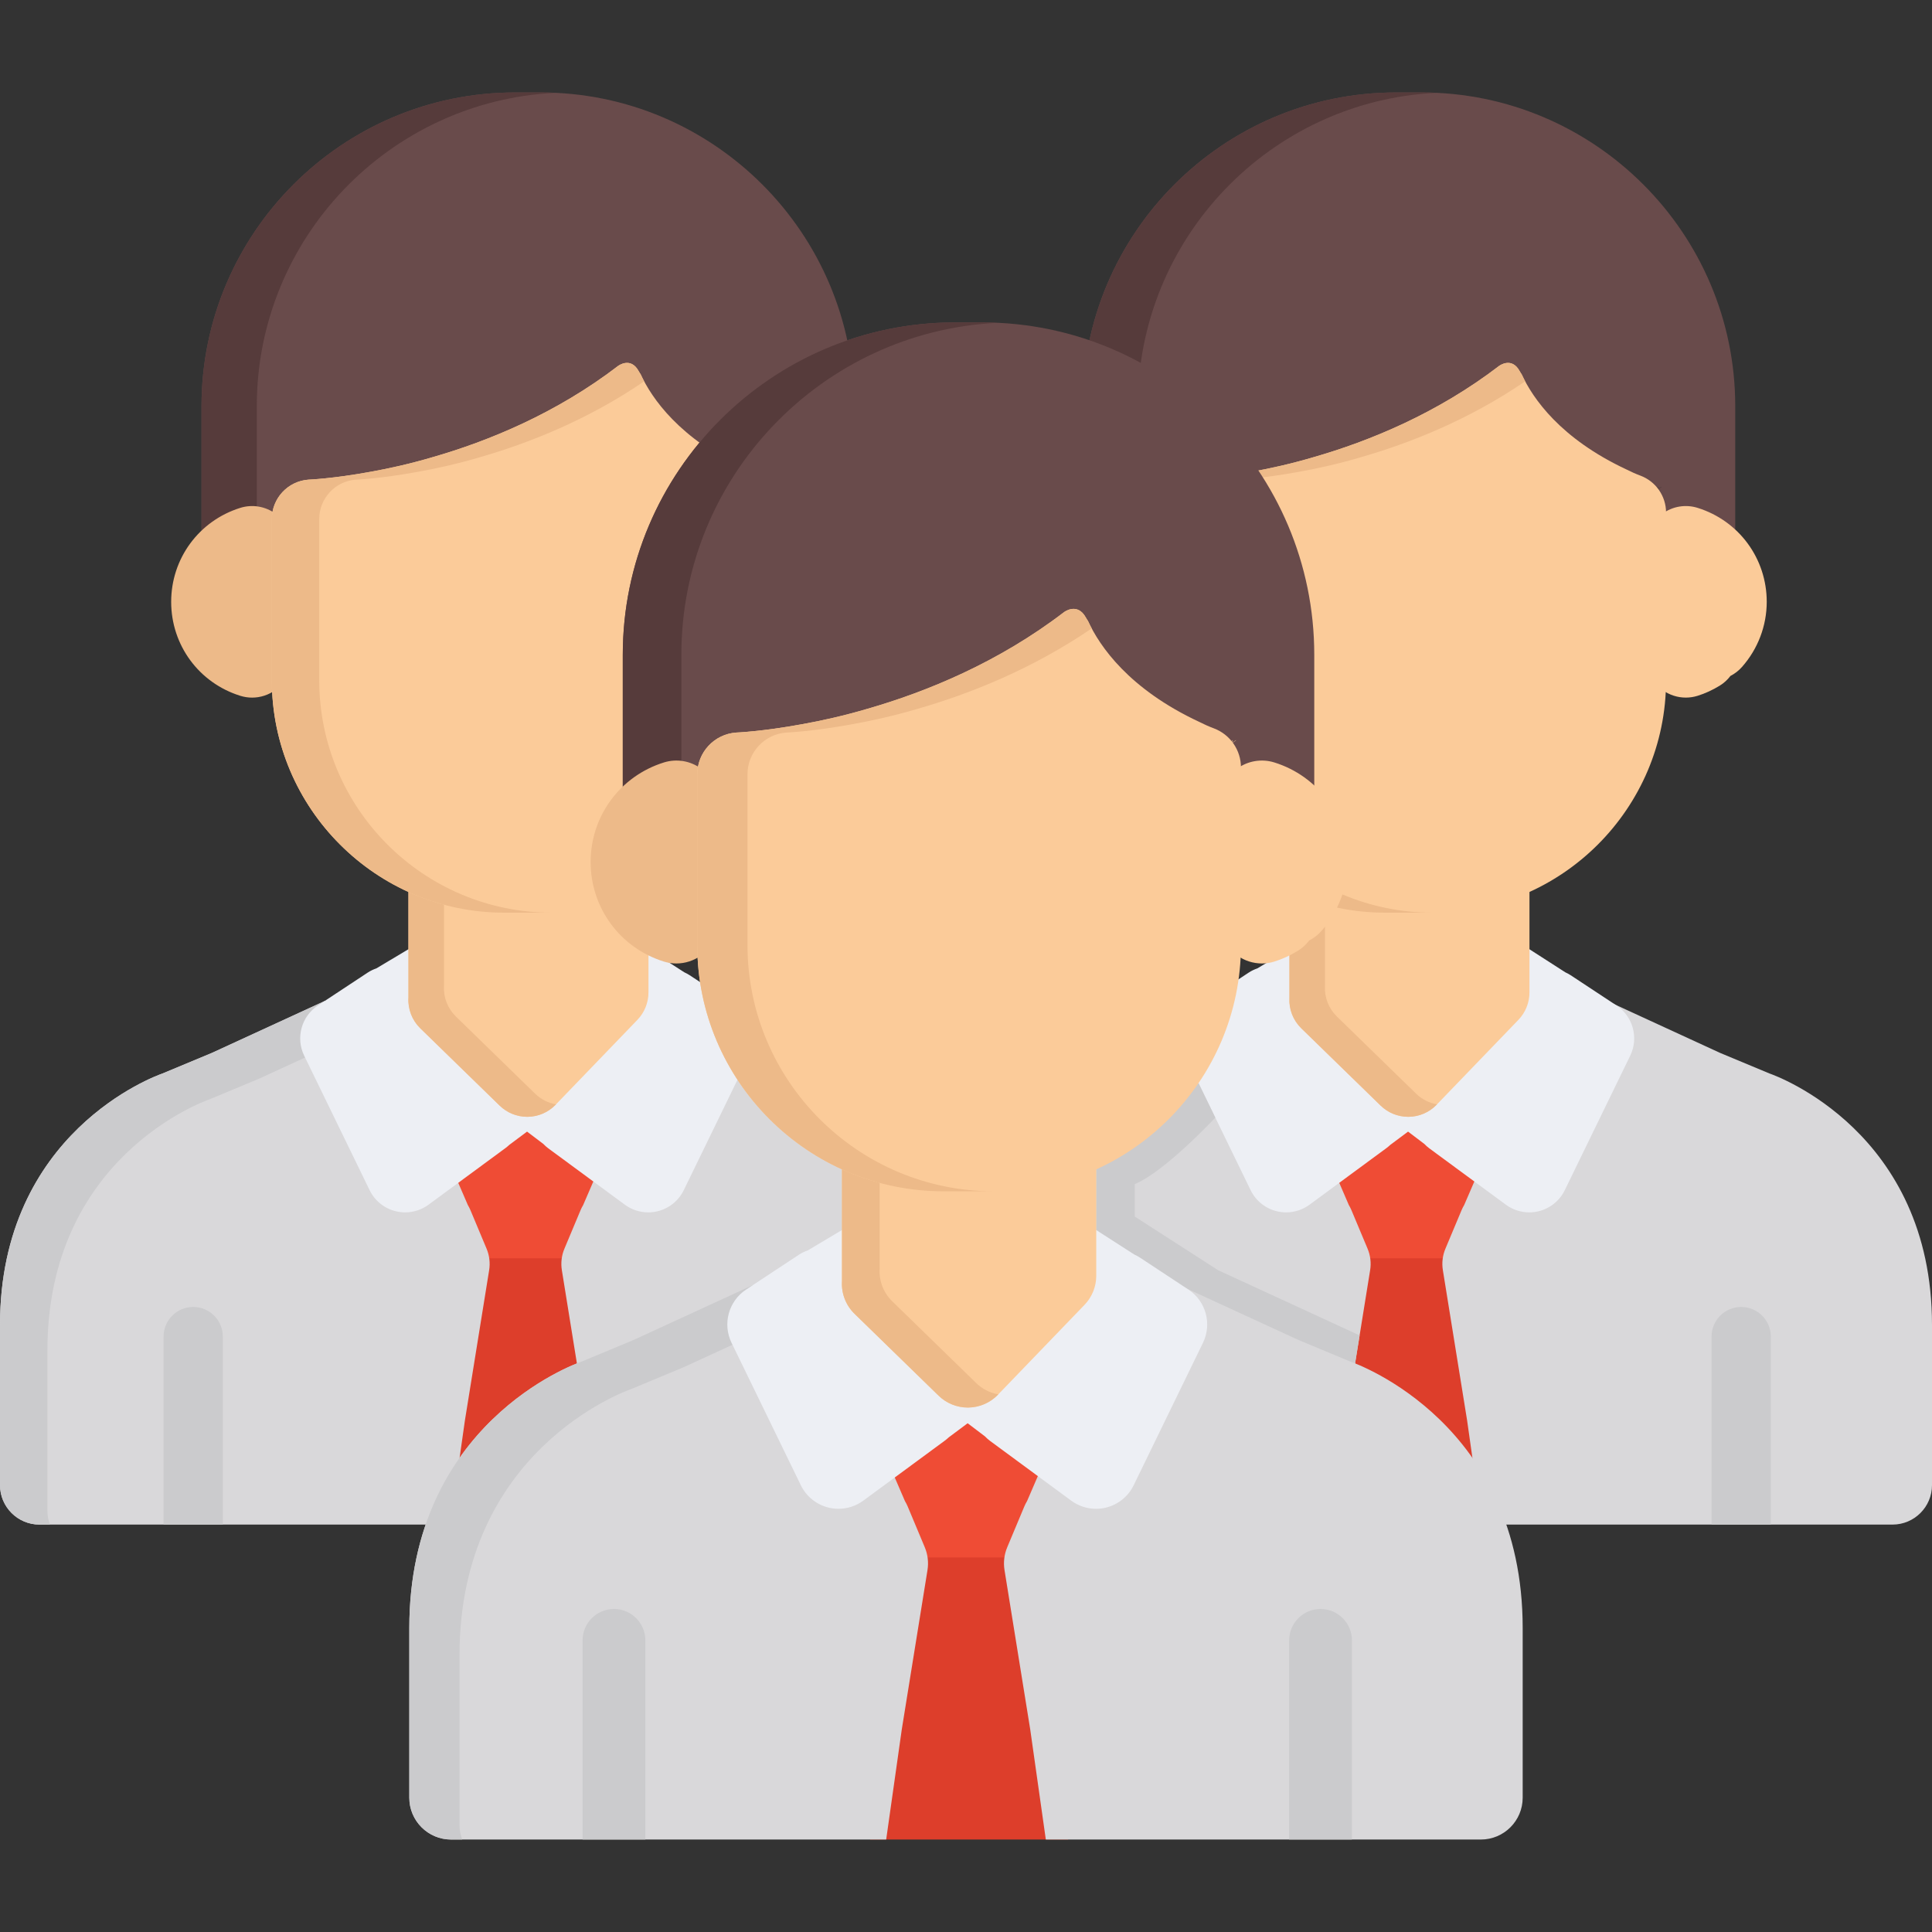 <?xml version="1.0" encoding="iso-8859-1"?>
<!-- Generator: Adobe Illustrator 19.0.0, SVG Export Plug-In . SVG Version: 6.00 Build 0)  -->
<svg version="1.1" id="Layer_1" xmlns="http://www.w3.org/2000/svg" xmlns:xlink="http://www.w3.org/1999/xlink" x="0px" y="0px"
	 viewBox="0 0 512.001 512.001" style="enable-background:new 0 0 512.001 512.001;" xml:space="preserve">
<rect x="0" y="0" width="512.001" height="512.001" fill="#333333" stroke="none"/>
<path style="fill:#EF4C35;" d="M391.019,306.834l-11.759-8.656c-3.69-2.718-8.719-2.718-12.409,0l-11.572,8.515
	c-3.89,2.864-5.315,8.019-3.45,12.475l4.617,11.022c1.631,3.892,5.438,6.424,9.655,6.424h14.627c4.362,0,8.266-2.703,9.8-6.787
	l4.086-10.883C396.259,314.557,394.791,309.612,391.019,306.834z"/>
<path style="fill:#DD3E2B;" d="M397.422,397.712c0.782-1.812,1.055-3.823,0.734-5.814l-8.342-51.719
	c-0.446-2.768-1.958-5.13-4.069-6.71h-24.449c-2.111,1.58-3.621,3.942-4.069,6.71l-8.342,51.719
	c-0.303,1.873-0.084,3.767,0.593,5.494l-0.727,6.64h10.469h28.605h10.466L397.422,397.712z"/>
<g>
	<path style="fill:#D9D8DA;" d="M383.053,330.917l0.771-1.844l0,0l0.007-0.014l3.522-8.401c0.189-0.454,0.418-0.883,0.665-1.3
		l6.446-14.935l31.544-39.12l29.816,13.719l0,0l13.161,5.483c1.813,0.63,43.018,15.538,43.018,66.622v42.439
		c0,5.779-4.685,10.466-10.466,10.466h-14.354h-18.214h-15.699h-51.105h-9.455l-3.906-27.578l-6.426-39.827
		C382.061,334.699,382.297,332.72,383.053,330.917z"/>
	<path style="fill:#D9D8DA;" d="M362.425,330.917l-0.773-1.844l0,0l-0.007-0.014l-3.52-8.401c-0.189-0.454-0.418-0.883-0.665-1.3
		l-6.446-14.935l-31.546-39.12l-29.816,13.719l0,0l-13.159,5.483c-1.815,0.63-43.021,15.538-43.021,66.622v42.439
		c0,5.779,4.687,10.466,10.466,10.466h14.355h18.214h15.699h51.105h9.455l3.906-27.578l6.426-39.827
		C363.414,334.699,363.178,332.72,362.425,330.917z"/>
</g>
<path style="fill:#CBCBCD;" d="M246.034,400.37v-42.437c0-51.085,41.207-65.992,43.02-66.622l13.161-5.484l24.654-11.345
	l-7.401-9.177l-29.816,13.719l-13.159,5.483c-1.815,0.63-43.021,15.538-43.021,66.622v42.439c0,5.779,4.687,10.466,10.466,10.466
	h2.767C246.28,402.891,246.034,401.661,246.034,400.37z"/>
<path style="fill:#EDEFF4;" d="M428.375,266.449l-12.124-8c-0.452-0.297-0.925-0.544-1.409-0.766l-9.516-6.118h-63.631l-8.478,5.062
	c-0.782,0.279-1.547,0.626-2.261,1.098l-13.222,8.724c-4.383,2.893-5.947,8.59-3.647,13.316l17.339,35.641
	c1.361,2.792,3.89,4.839,6.907,5.582c0.827,0.205,1.668,0.305,2.506,0.305c2.211,0,4.388-0.701,6.205-2.037l20.423-15.032
	c0.343-0.253,0.661-0.527,0.966-0.812l4.719-3.524l4.333,3.286c0.398,0.413,0.823,0.802,1.291,1.148l14.054,10.343
	c0.022,0.018,0.048,0.034,0.072,0.052l6.165,4.539c1.817,1.336,3.994,2.037,6.205,2.037c0.838,0,1.679-0.1,2.508-0.305
	c3.015-0.743,5.546-2.79,6.905-5.582l17.341-35.641C434.321,275.04,432.758,269.343,428.375,266.449z"/>
<path style="fill:#694B4B;" d="M376.722,24.503h-6.71c-45.84,0-83.136,37.295-83.136,83.136v11.089v10.378v17.534
	c0,0,18.928-1.876,21.254-11.057l-0.011-0.009c0.799-0.868,1.468-1.86,1.94-2.967c10.736-0.324,60.887-0.714,89.526-35.303
	c3.42,10,14.981,28.933,37.229,34.896c0.455,1.206,1.139,2.292,1.975,3.236l-0.186,0.147c2.326,9.18,21.254,11.057,21.254,11.057
	v-17.605v-10.308v-11.089C459.861,61.798,422.564,24.503,376.722,24.503z M439.402,129.613l0.799-0.578h0.113l-1.304,0.964
	L439.402,129.613z M438.995,129.865l0.093-0.285l0.273-0.544h0.116l-0.332,0.684L438.995,129.865z M436.789,131.569l-0.03-0.043
	l2.051-1.484l-0.486,0.466l-1.499,1.109L436.789,131.569z M438.482,131.086l-0.643,1.33c-0.004,0-0.007-0.002-0.009-0.004
	l-0.091-0.04c-0.016-0.01-0.032-0.017-0.045-0.024l1.048-2.08l0.026-0.027L438.482,131.086z"/>
<path style="fill:#563B3B;" d="M301.531,129.105v-10.378v-11.089c0-44.509,35.163-80.954,79.166-83.035
	c-1.32-0.062-2.642-0.101-3.974-0.101h-6.71c-45.84,0-83.136,37.295-83.136,83.136v11.089v10.378v17.534
	c0,0,8.364-0.834,14.653-4.085L301.531,129.105L301.531,129.105z"/>
<path style="fill:#FBCB99;" d="M449.877,134.585c-3.179-0.99-6.64-0.411-9.319,1.559c-2.681,1.973-4.265,5.104-4.265,8.432v29.827
	c0,3.329,1.581,6.457,4.262,8.432c1.82,1.339,3.997,2.036,6.205,2.036c1.043,0,2.092-0.155,3.113-0.473
	c2.006-0.624,3.976-1.526,5.856-2.68c1.111-0.68,2.079-1.56,2.863-2.594c1.154-0.593,2.19-1.397,3.052-2.371
	c4.229-4.782,6.56-10.913,6.56-17.263C468.203,148.013,460.838,138.004,449.877,134.585z"/>
<path style="fill:#EDBA89;" d="M306.485,136.145c-2.683-1.972-6.142-2.55-9.319-1.561c-10.963,3.42-18.33,13.428-18.33,24.908
	c0,11.48,7.368,21.49,18.33,24.907c1.02,0.318,2.07,0.476,3.115,0.476c2.204,0,4.385-0.697,6.205-2.037
	c2.679-1.972,4.265-5.104,4.265-8.431v-29.829C310.75,141.248,309.164,138.118,306.485,136.145z"/>
<path style="fill:#FBCB99;" d="M402.101,226.407c-2.059-1.973-4.821-3.006-7.691-2.901l-0.355,0.019
	c-0.639,0.023-1.273,0.103-1.897,0.242c-4.045,0.899-8.162,1.356-12.238,1.356h-12.797c-4.195,0-8.433-0.486-12.6-1.44
	c-3.108-0.712-6.369,0.03-8.86,2.016c-2.495,1.986-3.946,5.001-3.946,8.187v30.448l-0.007,0.103
	c-0.166,3.021,0.981,5.967,3.149,8.078l21.029,20.484c1.956,1.905,4.578,2.968,7.305,2.968c0.054,0,0.111,0,0.164-0.001
	c2.785-0.044,5.44-1.196,7.372-3.205l21.668-22.491c1.877-1.95,2.928-4.552,2.928-7.262v-29.042
	C405.325,231.11,404.16,228.379,402.101,226.407z"/>
<path style="fill:#EDBA89;" d="M375.309,289.857l-21.032-20.483c-2.166-2.113-3.313-5.059-3.147-8.078l0.007-0.103v-30.448
	c0-2.679,1.036-5.228,2.843-7.154c-2.941-0.516-5.971,0.236-8.319,2.107c-2.495,1.986-3.946,5.001-3.946,8.187v30.448l-0.007,0.103
	c-0.166,3.021,0.981,5.967,3.149,8.078l21.029,20.484c1.956,1.905,4.578,2.968,7.305,2.968c0.054,0,0.111,0,0.164-0.001
	c2.785-0.044,5.44-1.196,7.372-3.205l0.093-0.098C378.758,292.304,376.831,291.339,375.309,289.857z"/>
<path style="fill:#FBCB99;" d="M434.712,126.043c-1.263-0.47-2.458-1.02-3.626-1.603c-17.587-8.209-24.888-18.884-27.832-25.25
	c-0.171-0.241-0.344-0.509-0.527-0.841c-2.103-3.865-5.38-1.419-5.38-1.419l-0.009-0.004c-16.427,12.598-34.37,19.964-49.283,24.249
	c-5.806,1.716-11.372,2.96-16.401,3.858c-9.997,1.836-16.425,2.077-16.425,2.077c-5.475,0.394-9.716,4.952-9.716,10.44v42.713
	c0,33.969,27.637,61.606,61.607,61.606h12.797c33.972,0,61.607-27.637,61.607-61.606v-44.413
	C441.526,131.48,438.809,127.567,434.712,126.043z"/>
<path style="fill:#EDBA89;" d="M318.077,180.264v-42.713c0-5.488,4.24-10.046,9.716-10.44c0,0,6.428-0.241,16.425-2.077
	c5.029-0.899,10.595-2.142,16.401-3.858c13.202-3.793,28.771-10.007,43.568-20.121c-0.349-0.654-0.659-1.276-0.931-1.865
	c-0.171-0.241-0.344-0.509-0.527-0.841c-2.103-3.865-5.38-1.419-5.38-1.419l-0.009-0.004c-16.427,12.598-34.37,19.964-49.283,24.249
	c-5.806,1.716-11.372,2.96-16.401,3.858c-9.997,1.836-16.425,2.077-16.425,2.077c-5.475,0.394-9.716,4.952-9.716,10.44v42.713
	c0,33.969,27.637,61.606,61.607,61.606h12.561C345.711,241.869,318.077,214.233,318.077,180.264z"/>
<g>
	<path style="fill:#CBCBCD;" d="M276.824,404.034h15.701v-49.826c0-4.336-3.515-7.85-7.851-7.85s-7.851,3.514-7.851,7.85V404.034z"
		/>
	<path style="fill:#CBCBCD;" d="M469.284,404.034v-49.826c0-4.336-3.515-7.85-7.851-7.85c-4.336,0-7.851,3.514-7.851,7.85v49.826
		H469.284z"/>
	<path style="fill:#CBCBCD;" d="M322.069,296.177c0,0-13.31,14.302-21.349,17.629v8.594l22.085,14.213l37.509,17.288l-1.454,9.013
		l-68.34-24.813v-28.205l27.099-22.86L322.069,296.177z"/>
</g>
<path style="fill:#EF4C35;" d="M157.545,306.834l-11.76-8.656c-3.69-2.718-8.719-2.718-12.409,0l-11.571,8.515
	c-3.891,2.864-5.316,8.019-3.45,12.475l4.617,11.022c1.629,3.892,5.437,6.424,9.654,6.424h14.629c4.362,0,8.266-2.703,9.8-6.787
	l4.086-10.883C162.786,314.557,161.317,309.612,157.545,306.834z"/>
<path style="fill:#DD3E2B;" d="M163.949,397.712c0.782-1.812,1.056-3.823,0.735-5.814l-8.343-51.719
	c-0.446-2.768-1.957-5.13-4.069-6.71h-24.448c-2.111,1.58-3.623,3.942-4.069,6.71l-8.344,51.719
	c-0.302,1.873-0.083,3.767,0.595,5.494l-0.727,6.64h10.468h28.605h10.466L163.949,397.712z"/>
<g>
	<path style="fill:#D9D8DA;" d="M149.579,330.917l0.771-1.844l0,0l0.007-0.014l3.519-8.401c0.189-0.454,0.418-0.883,0.665-1.3
		l6.445-14.935l31.545-39.12l29.816,13.719l0,0l13.161,5.483c1.812,0.63,43.018,15.538,43.018,66.622v42.439
		c0,5.779-4.685,10.466-10.466,10.466h-14.353h-18.213h-15.7h-51.104h-9.455l-3.908-27.578l-6.425-39.827
		C148.587,334.699,148.823,332.72,149.579,330.917z"/>
	<path style="fill:#D9D8DA;" d="M128.949,330.917l-0.772-1.844l0,0l-0.007-0.014l-3.518-8.401c-0.19-0.454-0.419-0.883-0.666-1.3
		l-6.446-14.935l-31.545-39.12L56.18,279.022l0,0l-13.16,5.483C41.207,285.136,0,300.044,0,351.128v42.439
		c0,5.779,4.687,10.466,10.466,10.466h14.356h18.213h15.7h51.104h9.455l3.908-27.578l6.425-39.827
		C129.94,334.699,129.703,332.72,128.949,330.917z"/>
</g>
<path style="fill:#CBCBCD;" d="M12.561,400.37v-42.437c0-51.085,41.207-65.992,43.02-66.622l13.16-5.484l24.656-11.345l-7.4-9.177
	l-29.816,13.719l-13.16,5.483C41.207,285.136,0,300.044,0,351.128v42.439c0,5.779,4.687,10.466,10.466,10.466h2.767
	C12.806,402.891,12.561,401.661,12.561,400.37z"/>
<path style="fill:#EDEFF4;" d="M194.901,266.449l-12.123-8c-0.452-0.297-0.925-0.544-1.409-0.766l-9.516-6.118h-63.633l-8.478,5.062
	c-0.782,0.279-1.547,0.626-2.261,1.098l-13.221,8.724c-4.386,2.893-5.947,8.59-3.648,13.316l17.339,35.641
	c1.359,2.792,3.889,4.839,6.906,5.582c0.828,0.205,1.668,0.305,2.505,0.305c2.211,0,4.389-0.701,6.206-2.037l20.423-15.032
	c0.342-0.253,0.661-0.527,0.966-0.812l4.718-3.524l4.333,3.286c0.398,0.413,0.824,0.802,1.292,1.148l14.052,10.343
	c0.022,0.018,0.049,0.034,0.073,0.052l6.165,4.539c1.816,1.336,3.994,2.037,6.205,2.037c0.837,0,1.678-0.1,2.506-0.305
	c3.016-0.743,5.546-2.79,6.906-5.582l17.34-35.641C200.846,275.04,199.285,269.343,194.901,266.449z"/>
<path style="fill:#694B4B;" d="M143.248,24.503h-6.709c-45.84,0-83.137,37.295-83.137,83.136v11.089v10.378v17.534
	c0,0,18.928-1.876,21.256-11.057l-0.011-0.009c0.799-0.868,1.468-1.86,1.939-2.967c10.737-0.324,60.889-0.714,89.529-35.303
	c3.419,10,14.979,28.933,37.227,34.896c0.456,1.206,1.139,2.292,1.975,3.236l-0.186,0.147c2.326,9.18,21.254,11.057,21.254,11.057
	v-17.605v-10.308v-11.089C226.385,61.798,189.09,24.503,143.248,24.503z M205.929,129.613l0.799-0.578h0.112l-1.304,0.964
	L205.929,129.613z M205.521,129.865l0.092-0.285l0.275-0.544h0.115l-0.33,0.684L205.521,129.865z M203.315,131.569l-0.03-0.043
	l2.05-1.484l-0.486,0.466l-1.498,1.109L203.315,131.569z M205.009,131.086l-0.644,1.33c-0.003,0-0.006-0.002-0.008-0.004
	l-0.091-0.04c-0.017-0.01-0.032-0.017-0.047-0.024l1.049-2.08l0.027-0.027L205.009,131.086z"/>
<path style="fill:#563B3B;" d="M68.057,129.105v-10.378v-11.089c0-44.509,35.162-80.954,79.165-83.035
	c-1.317-0.062-2.641-0.101-3.973-0.101h-6.709c-45.84,0-83.137,37.295-83.137,83.136v11.089v10.378v17.534
	c0,0,8.364-0.834,14.655-4.085v-13.449H68.057z"/>
<path style="fill:#FBCB99;" d="M216.401,134.585c-3.179-0.99-6.639-0.411-9.319,1.559c-2.681,1.973-4.265,5.104-4.265,8.432v29.827
	c0,3.329,1.582,6.457,4.262,8.432c1.821,1.339,4,2.036,6.206,2.036c1.042,0,2.091-0.155,3.111-0.473
	c2.007-0.624,3.977-1.526,5.858-2.68c1.11-0.68,2.079-1.56,2.863-2.594c1.153-0.593,2.189-1.397,3.052-2.371
	c4.229-4.782,6.559-10.913,6.559-17.263C234.728,148.013,227.363,138.004,216.401,134.585z"/>
<path style="fill:#EDBA89;" d="M73.011,136.145c-2.682-1.972-6.142-2.55-9.32-1.561c-10.963,3.42-18.329,13.428-18.329,24.908
	c0,11.48,7.366,21.49,18.329,24.907c1.02,0.318,2.071,0.476,3.116,0.476c2.204,0,4.384-0.697,6.204-2.037
	c2.68-1.972,4.264-5.104,4.264-8.431v-29.829C77.275,141.248,75.691,138.118,73.011,136.145z"/>
<path style="fill:#FBCB99;" d="M168.625,226.407c-2.059-1.973-4.819-3.006-7.689-2.901l-0.356,0.019
	c-0.639,0.023-1.274,0.103-1.897,0.242c-4.045,0.899-8.163,1.356-12.238,1.356h-12.798c-4.194,0-8.433-0.486-12.599-1.44
	c-3.108-0.712-6.37,0.03-8.862,2.016c-2.493,1.986-3.945,5.001-3.945,8.187v30.448l-0.006,0.103
	c-0.167,3.021,0.98,5.967,3.147,8.078l21.03,20.484c1.956,1.905,4.577,2.968,7.304,2.968c0.055,0,0.111,0,0.166-0.001
	c2.785-0.044,5.439-1.196,7.372-3.205l21.667-22.491c1.878-1.95,2.928-4.552,2.928-7.262v-29.042
	C171.851,231.11,170.687,228.379,168.625,226.407z"/>
<path style="fill:#EDBA89;" d="M141.834,289.857l-21.03-20.483c-2.168-2.113-3.315-5.059-3.147-8.078l0.006-0.103v-30.448
	c0-2.679,1.037-5.228,2.844-7.154c-2.943-0.516-5.972,0.236-8.32,2.107c-2.493,1.986-3.945,5.001-3.945,8.187v30.448l-0.006,0.103
	c-0.167,3.021,0.98,5.967,3.147,8.078l21.03,20.484c1.956,1.905,4.577,2.968,7.304,2.968c0.055,0,0.111,0,0.166-0.001
	c2.785-0.044,5.439-1.196,7.372-3.205l0.093-0.098C145.284,292.304,143.357,291.339,141.834,289.857z"/>
<path style="fill:#FBCB99;" d="M201.238,126.043c-1.262-0.47-2.458-1.02-3.625-1.603c-17.589-8.209-24.889-18.884-27.832-25.25
	c-0.171-0.241-0.346-0.509-0.527-0.841c-2.104-3.865-5.38-1.419-5.38-1.419l-0.01-0.004c-16.427,12.598-34.369,19.964-49.282,24.249
	c-5.807,1.716-11.372,2.96-16.402,3.858c-9.997,1.836-16.424,2.077-16.424,2.077c-5.476,0.394-9.715,4.952-9.715,10.44v42.713
	c0,33.969,27.636,61.606,61.606,61.606h12.798c33.97,0,61.606-27.637,61.606-61.606v-44.413
	C208.052,131.48,205.335,127.567,201.238,126.043z"/>
<path style="fill:#EDBA89;" d="M84.602,180.264v-42.713c0-5.488,4.24-10.046,9.716-10.44c0,0,6.427-0.241,16.424-2.077
	c5.03-0.899,10.595-2.142,16.402-3.858c13.202-3.793,28.772-10.007,43.568-20.121c-0.349-0.654-0.658-1.276-0.93-1.865
	c-0.171-0.241-0.346-0.509-0.527-0.841c-2.103-3.865-5.38-1.419-5.38-1.419l-0.01-0.004c-16.427,12.598-34.369,19.964-49.282,24.249
	c-5.807,1.716-11.372,2.96-16.402,3.858c-9.997,1.836-16.424,2.077-16.424,2.077c-5.476,0.394-9.715,4.952-9.715,10.44v42.713
	c0,33.969,27.636,61.606,61.606,61.606h12.561C112.238,241.869,84.602,214.233,84.602,180.264z"/>
<g>
	<path style="fill:#CBCBCD;" d="M43.351,404.034h15.7v-49.826c0-4.336-3.515-7.85-7.851-7.85s-7.851,3.514-7.851,7.85v49.826H43.351
		z"/>
	<path style="fill:#CBCBCD;" d="M235.809,404.034v-49.826c0-4.336-3.514-7.85-7.851-7.85c-4.336,0-7.851,3.514-7.851,7.85v49.826
		H235.809z"/>
</g>
<path style="fill:#EF4C35;" d="M275.366,384.53l-12.458-9.17c-3.909-2.879-9.237-2.88-13.145,0l-12.257,9.022
	c-4.122,3.033-5.632,8.494-3.655,13.214l4.891,11.676c1.726,4.123,5.758,6.805,10.228,6.805h15.496
	c4.621,0,8.757-2.865,10.381-7.191l4.328-11.529C280.919,392.711,279.362,387.472,275.366,384.53z"/>
<path style="fill:#DD3E2B;" d="M282.15,480.803c0.828-1.918,1.119-4.051,0.778-6.16l-8.839-54.788
	c-0.472-2.933-2.074-5.433-4.311-7.108h-25.897c-2.238,1.674-3.839,4.176-4.312,7.108l-8.84,54.788
	c-0.319,1.984-0.089,3.992,0.63,5.82l-0.771,7.035h11.087h30.305h11.089L282.15,480.803z"/>
<g>
	<path style="fill:#D9D8DA;" d="M266.928,410.043l0.816-1.953l0,0l0.008-0.017l3.728-8.9c0.201-0.48,0.444-0.935,0.706-1.376
		l6.826-15.821l33.417-41.443l31.586,14.534l0,0l13.942,5.809c1.921,0.668,45.573,16.459,45.573,70.576v44.956
		c0,6.124-4.965,11.089-11.089,11.089h-15.207h-19.294h-16.633H287.17h-10.016l-4.139-29.216l-6.807-42.191
		C265.877,414.048,266.128,411.952,266.928,410.043z"/>
	<path style="fill:#D9D8DA;" d="M245.074,410.043l-0.817-1.953l0,0l-0.007-0.017l-3.728-8.9c-0.201-0.48-0.444-0.935-0.706-1.376
		l-6.827-15.821l-33.417-41.443l-31.586,14.534l0,0l-13.942,5.809c-1.921,0.668-45.573,16.459-45.573,70.576v44.956
		c0,6.124,4.964,11.089,11.089,11.089h15.207h19.294h16.633h54.136h10.016l4.14-29.216l6.807-42.191
		C246.123,414.048,245.873,411.952,245.074,410.043z"/>
</g>
<path style="fill:#CBCBCD;" d="M121.777,483.617v-44.956c0-54.119,43.652-69.91,45.573-70.576l13.942-5.809l26.119-12.019
	l-7.84-9.724l-31.586,14.534l-13.942,5.809c-1.921,0.668-45.573,16.459-45.573,70.576v44.956c0,6.124,4.964,11.089,11.089,11.089
	h2.93C122.037,486.289,121.777,484.984,121.777,483.617z"/>
<path style="fill:#EDEFF4;" d="M314.938,341.747l-12.843-8.474c-0.479-0.315-0.98-0.578-1.494-0.813l-10.081-6.481h-67.409
	l-8.981,5.362c-0.829,0.296-1.639,0.664-2.396,1.163l-14.006,9.242c-4.645,3.066-6.299,9.1-3.863,14.107l18.367,37.756
	c1.439,2.96,4.12,5.126,7.316,5.915c0.878,0.216,1.769,0.323,2.655,0.323c2.342,0,4.649-0.743,6.573-2.158l21.635-15.923
	c0.361-0.266,0.701-0.557,1.025-0.86l4.998-3.732l4.592,3.482c0.422,0.437,0.873,0.849,1.368,1.215l14.886,10.958
	c0.023,0.019,0.051,0.037,0.077,0.057l6.532,4.807c1.924,1.415,4.23,2.158,6.573,2.158c0.887,0,1.779-0.106,2.656-0.323
	c3.196-0.788,5.876-2.955,7.316-5.915l18.368-37.756C321.238,350.848,319.584,344.812,314.938,341.747z"/>
<path style="fill:#694B4B;" d="M260.222,85.441h-7.108c-48.561,0-88.069,39.508-88.069,88.071v11.746v10.994v18.575
	c0,0,20.05-1.988,22.515-11.714l-0.011-0.009c0.847-0.919,1.555-1.97,2.055-3.142c11.375-0.345,64.503-0.757,94.843-37.4
	c3.621,10.594,15.869,30.652,39.436,36.968c0.483,1.277,1.206,2.427,2.092,3.427l-0.197,0.156
	c2.465,9.726,22.516,11.714,22.516,11.714v-18.65v-10.92v-11.746C348.294,124.949,308.785,85.441,260.222,85.441z M326.623,196.79
	l0.847-0.613h0.119l-1.382,1.022L326.623,196.79z M326.191,197.055l0.098-0.3l0.292-0.578h0.122l-0.35,0.725L326.191,197.055z
	 M323.852,198.861l-0.031-0.045l2.172-1.572l-0.514,0.493l-1.587,1.175L323.852,198.861z M325.649,198.35l-0.683,1.409
	c-0.003-0.001-0.006-0.002-0.009-0.004l-0.095-0.042c-0.018-0.01-0.034-0.019-0.05-0.027l1.111-2.204l0.028-0.028L325.649,198.35z"
	/>
<path style="fill:#563B3B;" d="M180.568,196.252v-10.994v-11.746c0-47.151,37.247-85.76,83.862-87.964
	c-1.396-0.065-2.798-0.106-4.209-0.106h-7.108c-48.561,0-88.069,39.508-88.069,88.071v11.746v10.994v18.575
	c0,0,8.859-0.883,15.524-4.328L180.568,196.252L180.568,196.252z"/>
<path style="fill:#FBCB99;" d="M337.716,202.057c-3.369-1.049-7.033-0.436-9.872,1.653c-2.841,2.09-4.517,5.406-4.517,8.933v31.598
	c0,3.526,1.677,6.841,4.515,8.931c1.928,1.419,4.236,2.158,6.574,2.158c1.104,0,2.215-0.164,3.296-0.501
	c2.127-0.662,4.215-1.618,6.206-2.841c1.175-0.72,2.202-1.652,3.033-2.747c1.222-0.628,2.319-1.479,3.232-2.513
	c4.481-5.065,6.949-11.56,6.949-18.286C357.131,216.282,349.329,205.679,337.716,202.057z"/>
<path style="fill:#EDBA89;" d="M185.815,203.71c-2.841-2.09-6.506-2.703-9.872-1.654c-11.614,3.623-19.417,14.225-19.417,26.386
	c0,12.161,7.803,22.764,19.417,26.386c1.082,0.337,2.194,0.502,3.301,0.502c2.335,0,4.644-0.738,6.571-2.157
	c2.84-2.089,4.517-5.406,4.517-8.932v-31.6C190.332,209.116,188.654,205.799,185.815,203.71z"/>
<path style="fill:#FBCB99;" d="M287.105,299.328c-2.182-2.09-5.106-3.184-8.146-3.073l-0.377,0.02
	c-0.676,0.023-1.349,0.11-2.01,0.256c-4.286,0.951-8.648,1.435-12.964,1.435H250.05c-4.444,0-8.935-0.513-13.348-1.525
	c-3.292-0.755-6.747,0.031-9.388,2.136c-2.64,2.105-4.179,5.296-4.179,8.672v32.255l-0.007,0.109
	c-0.177,3.201,1.039,6.32,3.334,8.558l22.279,21.699c2.072,2.017,4.849,3.145,7.736,3.145c0.059,0,0.118,0,0.176-0.001
	c2.951-0.048,5.762-1.27,7.81-3.394l22.953-23.826c1.99-2.066,3.103-4.824,3.103-7.693v-30.766
	C290.522,304.312,289.288,301.42,287.105,299.328z"/>
<path style="fill:#EDBA89;" d="M258.723,366.545l-22.279-21.699c-2.295-2.238-3.512-5.357-3.334-8.558l0.007-0.109v-32.255
	c0-2.839,1.098-5.538,3.014-7.579c-3.117-0.544-6.327,0.251-8.814,2.233c-2.64,2.105-4.179,5.296-4.179,8.672v32.255l-0.007,0.109
	c-0.177,3.201,1.039,6.32,3.334,8.558l22.279,21.699c2.072,2.017,4.849,3.145,7.736,3.145c0.059,0,0.118,0,0.176-0.001
	c2.951-0.048,5.762-1.27,7.81-3.394l0.099-0.103C262.378,369.137,260.336,368.115,258.723,366.545z"/>
<path style="fill:#FBCB99;" d="M321.652,193.007c-1.337-0.498-2.605-1.08-3.84-1.699c-18.632-8.696-26.366-20.005-29.483-26.747
	c-0.182-0.255-0.366-0.539-0.558-0.89c-2.229-4.095-5.699-1.504-5.699-1.504l-0.011-0.006
	c-17.401,13.346-36.407,21.148-52.207,25.69c-6.152,1.817-12.047,3.134-17.375,4.087c-10.591,1.946-17.4,2.2-17.4,2.2
	c-5.799,0.418-10.292,5.245-10.292,11.061v45.248c0,35.986,29.277,65.261,65.264,65.261h13.558
	c35.986,0,65.261-29.276,65.261-65.261v-47.049C328.871,198.767,325.992,194.624,321.652,193.007z"/>
<path style="fill:#EDBA89;" d="M198.094,250.447v-45.248c0-5.815,4.492-10.643,10.292-11.061c0,0,6.809-0.254,17.4-2.2
	c5.328-0.952,11.223-2.27,17.375-4.087c13.985-4.02,30.48-10.603,46.154-21.315c-0.37-0.693-0.697-1.354-0.986-1.975
	c-0.182-0.255-0.366-0.539-0.558-0.89c-2.229-4.095-5.699-1.504-5.699-1.504l-0.011-0.006
	c-17.401,13.346-36.407,21.148-52.207,25.69c-6.152,1.817-12.047,3.134-17.375,4.087c-10.591,1.946-17.4,2.2-17.4,2.2
	c-5.799,0.418-10.292,5.245-10.292,11.061v45.248c0,35.986,29.277,65.261,65.264,65.261h13.305
	C227.371,315.708,198.094,286.432,198.094,250.447z"/>
<g>
	<path style="fill:#CBCBCD;" d="M154.393,487.498h16.633v-52.784c0-4.593-3.724-8.316-8.316-8.316s-8.316,3.724-8.316,8.316V487.498
		z"/>
	<path style="fill:#CBCBCD;" d="M358.275,487.498v-52.784c0-4.593-3.722-8.316-8.316-8.316c-4.593,0-8.316,3.724-8.316,8.316v52.784
		H358.275z"/>
</g>
<g>
</g>
<g>
</g>
<g>
</g>
<g>
</g>
<g>
</g>
<g>
</g>
<g>
</g>
<g>
</g>
<g>
</g>
<g>
</g>
<g>
</g>
<g>
</g>
<g>
</g>
<g>
</g>
<g>
</g>
</svg>
